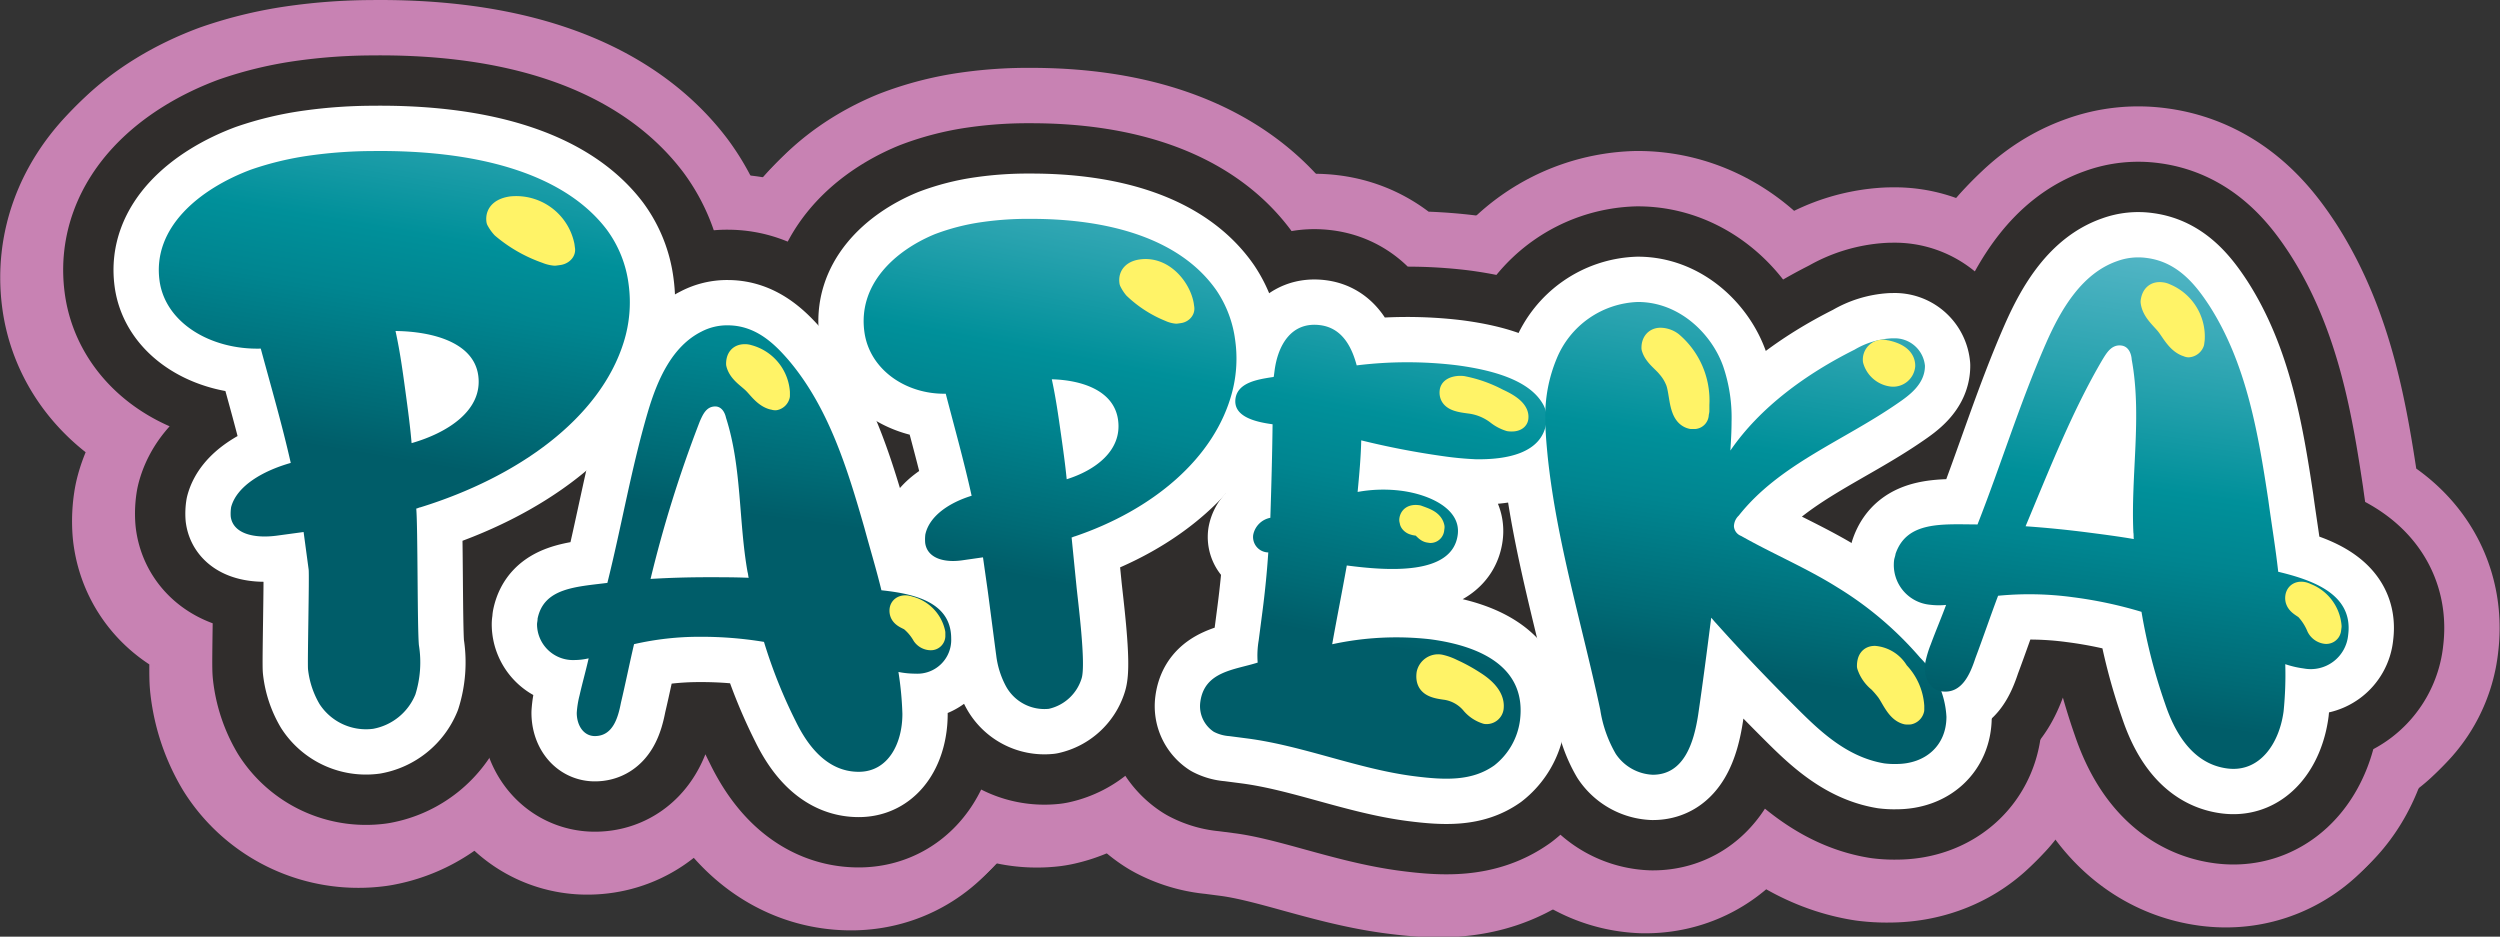<svg xmlns="http://www.w3.org/2000/svg" xmlns:xlink="http://www.w3.org/1999/xlink" width="248.356" height="93.054" viewBox="0 0 248.356 93.054"><rect x="0" y="0" width="248.356" height="93.054" fill="#333333" stroke="none"/><defs><style>.a{fill:url(#a);}.b{mix-blend-mode:multiply;isolation:isolate;}.c,.d,.e{fill:none;}.c{stroke:#c882b3;stroke-width:30px;}.c,.d,.e,.l{stroke-linecap:round;stroke-linejoin:round;}.d{stroke:#302d2c;stroke-width:19px;}.e{stroke:#fff;stroke-width:9px;}.f{fill:url(#g);}.g{fill:url(#h);}.h{fill:url(#i);}.i{fill:url(#j);}.j{fill:url(#k);}.k{fill:url(#l);}.l{fill:#fff367;stroke:#fff367;stroke-width:2px;}</style><linearGradient id="a" x1="0.5" y1="1" x2="0.5" gradientUnits="objectBoundingBox"><stop offset="0" stop-color="#00909a"/><stop offset="1" stop-color="#53bcda"/></linearGradient><linearGradient id="g" x1="0.975" y1="0.599" x2="1.126" y2="-0.489" gradientUnits="objectBoundingBox"><stop offset="0" stop-color="#005d69"/><stop offset="0.074" stop-color="#006a75"/><stop offset="0.252" stop-color="#008590"/><stop offset="0.356" stop-color="#00909a"/><stop offset="0.52" stop-color="#27a2ae"/><stop offset="0.737" stop-color="#56b7c7"/><stop offset="0.904" stop-color="#74c5d6"/><stop offset="0.999" stop-color="#7fcadc"/></linearGradient><linearGradient id="h" x1="0.196" y1="0.386" x2="0.367" y2="-1.024" xlink:href="#g"/><linearGradient id="i" x1="-0.658" y1="0.568" x2="-0.468" y2="-0.715" xlink:href="#g"/><linearGradient id="j" x1="-1.679" y1="0.381" x2="-1.474" y2="-1.006" xlink:href="#g"/><linearGradient id="k" x1="-2.311" y1="0.414" x2="-2.134" y2="-0.917" xlink:href="#g"/><linearGradient id="l" x1="-2.804" y1="0.47" x2="-2.648" y2="-0.761" xlink:href="#g"/></defs><g transform="translate(-199.624 -212.922)"><g transform="translate(214.647 227.923)"><g transform="translate(0.753)"><path class="a" d="M223.211,264.248a4.26,4.26,0,0,1,.04-.952c.561-2.1,3.15-3.6,5.922-4.386-.855-3.8-1.959-7.576-2.979-11.357-4.975.134-9.489-2.566-10.056-6.747-.72-5.31,4.009-9.129,9.083-11.034a31.017,31.017,0,0,1,5.986-1.42,45.984,45.984,0,0,1,6.121-.425c9.8-.113,18.8,1.978,23.233,7.8a11.571,11.571,0,0,1,2.178,5.45,13.231,13.231,0,0,1-.491,5.744c-2.361,7.553-10.457,13.383-20.2,16.4-.167.022-.241.1-.407.123.16,1.8.1,11.753.261,13.556a10.7,10.7,0,0,1-.348,4.915,5.636,5.636,0,0,1-4.193,3.408,5.5,5.5,0,0,1-5.327-2.455,8.678,8.678,0,0,1-1.142-3.428c-.072-.531.139-9.352.058-9.949l-.5-3.717-2.659.361C225.456,266.445,223.436,265.908,223.211,264.248Zm17.367-12.36c.225,1.66.459,3.385.6,5.056,3.585-1.027,7.09-3.26,6.622-6.712-.45-3.319-4.572-4.382-8.219-4.428C240.028,247.84,240.3,249.831,240.578,251.888Zm10.53-18.462c-.914.124-1.617.557-1.5,1.42a3.673,3.673,0,0,0,.523.74,13.815,13.815,0,0,0,4.4,2.512,2.927,2.927,0,0,0,.876.219l.415-.056c.333-.045.638-.289.6-.555l-.054-.4A4.9,4.9,0,0,0,251.107,233.426Z" transform="translate(-216.065 -227.923)"/><path class="a" d="M286.837,290.244c0-.169.056-.339.056-.564.62-3.044,3.776-3.156,6.932-3.551,1.409-5.636,2.367-11.328,4-16.908.958-3.269,2.423-6.594,5.354-8.059a5.483,5.483,0,0,1,2.593-.62c2.818,0,4.678,1.86,6.086,3.494,3.946,4.678,5.805,10.709,7.5,16.626.564,2.085,1.184,4.114,1.691,6.2,3.156.338,6.932,1.128,6.932,4.79a3.358,3.358,0,0,1-3.551,3.494,8.62,8.62,0,0,1-1.691-.169,32.651,32.651,0,0,1,.394,4.171c0,2.93-1.409,5.748-4.339,5.748-3.269,0-5.185-2.818-6.256-5.016a50.171,50.171,0,0,1-3.156-7.89,37.985,37.985,0,0,0-6.256-.507,29,29,0,0,0-6.65.732c-.451,1.917-.845,3.889-1.3,5.806-.282,1.465-.789,3.325-2.593,3.325-1.127,0-1.8-1.07-1.8-2.311a9.4,9.4,0,0,1,.282-1.747c.282-1.241.62-2.424.9-3.664a6.405,6.405,0,0,1-1.409.169A3.573,3.573,0,0,1,286.837,290.244Zm17.7-21.643c-.9,0-1.24.846-1.522,1.466a123.687,123.687,0,0,0-4.9,15.668c1.859-.113,3.776-.169,5.692-.169,1.353,0,2.706,0,4.058.056-.056-.169-.056-.4-.113-.564-.9-5.072-.564-10.427-2.142-15.33C305.492,269.165,305.154,268.6,304.533,268.6Zm6.425-1.07v-.338a4.161,4.161,0,0,0-3.1-3.72,1.1,1.1,0,0,0-.394-.056c-.563,0-.845.338-.845.958.226.9,1.127,1.409,1.69,1.972.508.508,1.071,1.353,1.917,1.578.113,0,.169.056.282.056A.612.612,0,0,0,310.958,267.531Zm15.443,23.9v-.338a3.462,3.462,0,0,0-2.593-2.649c-.451-.169-.958-.056-.958.451,0,.62.62.789,1.015,1.014a5.2,5.2,0,0,1,1.24,1.466,1.056,1.056,0,0,0,.845.45A.436.436,0,0,0,326.4,291.427Z" transform="translate(-249.263 -243.224)"/><path class="a" d="M354.062,272.827a4.285,4.285,0,0,1,.013-.847c.4-1.868,2.42-3.18,4.6-3.85-.749-3.395-1.693-6.761-2.572-10.137-3.929.074-7.546-2.37-8.075-6.1-.671-4.733,2.993-8.089,6.965-9.739a21.684,21.684,0,0,1,4.7-1.21,32.076,32.076,0,0,1,4.828-.322c7.743-.012,14.9,1.931,18.507,7.153a11.416,11.416,0,0,1,1.825,4.871,13.121,13.121,0,0,1-.277,5.109c-1.72,6.7-8.006,11.818-15.65,14.41-.131.019-.188.087-.319.106.161,1.607.314,3.154.475,4.761.135,1.429.982,7.87.512,9.264a4.424,4.424,0,0,1-3.248,3,4.35,4.35,0,0,1-4.256-2.234A8.65,8.65,0,0,1,361.12,284c-.067-.474-.771-5.908-.846-6.44l-.47-3.313-2.094.3C355.877,274.8,354.271,274.306,354.062,272.827Zm13.485-10.844c.209,1.48.427,3.018.572,4.506,2.813-.881,5.54-2.837,5.1-5.914-.419-2.958-3.7-3.942-6.579-4.016C367.034,258.374,367.286,260.149,367.546,261.982Zm7.965-16.338c-.719.1-1.267.481-1.158,1.25a3.465,3.465,0,0,0,.428.664,11.156,11.156,0,0,0,3.527,2.276,2.145,2.145,0,0,0,.7.2l.327-.046c.262-.037.5-.252.466-.488l-.05-.355C379.438,247.441,377.737,245.329,375.511,245.645Z" transform="translate(-277.927 -233.881)"/><path class="a" d="M414.419,267.791c.211-1.62,2.228-1.926,3.614-2.144.061.008.13-.04.19-.032l.08-.615c.335-2.571,1.688-4.895,4.542-4.523,2.247.293,3.161,2.287,3.618,3.995a40.9,40.9,0,0,1,9.885-.02c3.7.483,7.155,1.5,8.532,3.726a2.8,2.8,0,0,1,.427,1.931c-.407,3.129-4.007,3.74-7.027,3.688a32.5,32.5,0,0,1-3.294-.315,80.185,80.185,0,0,1-8.073-1.562c-.036,1.7-.2,3.44-.359,5.125a14.164,14.164,0,0,1,4.339-.117c2.794.364,5.943,1.8,5.607,4.368-.531,4.08-7.013,3.577-11.021,3.054-.464,2.611-.988,5.214-1.451,7.825a30.029,30.029,0,0,1,9.7-.5c5.344.7,9.62,2.958,8.951,8.1a6.8,6.8,0,0,1-2.555,4.442c-2.177,1.535-4.763,1.483-8.043,1.055-5.527-.719-10.971-3.02-16.5-3.74l-1.761-.229a3.914,3.914,0,0,1-1.55-.429,3.052,3.052,0,0,1-1.344-2.96c.4-3.073,3.442-3.189,5.7-3.918a8.923,8.923,0,0,1,.1-2.2l.385-2.961c.247-1.9.442-3.865.568-5.781a1.536,1.536,0,0,1-1.5-1.73,2.14,2.14,0,0,1,1.705-1.711c.1-3.113.186-6.171.222-9.292C416.283,270.08,414.193,269.524,414.419,267.791Zm17.272,12.025c-.007.056.046.119.039.176-.015.111.207.311.389.334.175.08.425.055.6.135.3.1.542.582.907.63l.182.024a.377.377,0,0,0,.347-.3l.036-.279c-.156-.7-.931-.917-1.637-1.18C432.128,279.305,431.75,279.369,431.691,279.816Zm4.01-12.777c-.124.95.969,1.092,2,1.226l.061.008a5.515,5.515,0,0,1,2.578,1.075,3.87,3.87,0,0,0,1.27.676c.364.048.865,0,.908-.336.116-.894-1.276-1.587-1.975-1.905A12.818,12.818,0,0,0,437,266.527C436.518,266.463,435.76,266.592,435.7,267.039Zm4.361,31.486c.16-1.23-1.074-2.186-1.874-2.688a16.313,16.313,0,0,0-2.191-1.2,5.3,5.3,0,0,0-1.239-.445,1.177,1.177,0,0,0-1.353.9c-.16,1.23.676,1.452,1.951,1.618a4.128,4.128,0,0,1,2.527,1.466,3.159,3.159,0,0,0,1.424.924A.705.705,0,0,0,440.063,298.526Z" transform="translate(-307.461 -243.175)"/><path class="a" d="M510.365,302.071a8,8,0,0,1-1.186-.059c-3.914-.652-6.7-3.5-9.073-5.871-2.609-2.609-5.159-5.277-7.65-8.064-.178-.178-.3-.356-.475-.534-.415,3.261-.83,6.464-1.3,9.666-.416,2.668-1.364,5.93-4.507,5.93a4.658,4.658,0,0,1-3.676-2.075,12.486,12.486,0,0,1-1.542-4.389c-1.78-8.361-4.33-16.663-5.219-25.143-.119-1.245-.237-2.49-.237-3.736a14.751,14.751,0,0,1,1.127-5.989,9.066,9.066,0,0,1,8.065-5.634c4.151,0,7.353,3.2,8.48,6.4a15.766,15.766,0,0,1,.83,5.515c0,.949-.059,1.9-.118,2.846,2.965-4.329,7.59-7.65,12.334-10.021a8.078,8.078,0,0,1,3.677-1.127h.178a3.011,3.011,0,0,1,3.142,2.728c0,1.839-1.6,2.965-2.727,3.736-5.4,3.736-11.742,6.049-15.774,11.149a1.5,1.5,0,0,0-.475,1.067,1.1,1.1,0,0,0,.712.949c3.142,1.779,6.523,3.2,9.547,5.1a34.637,34.637,0,0,1,8.242,7,9,9,0,0,1,2.609,5.871C515.346,300.233,513.271,302.071,510.365,302.071Zm-19.628-34.75c0-.119.059-.237.059-.356v-.593a7.6,7.6,0,0,0-2.668-6.226,2.049,2.049,0,0,0-1.186-.415c-.475,0-.89.3-.89,1.008.237.83,1.068,1.363,1.542,1.956a4.7,4.7,0,0,1,.89,1.483c.415,1.245.237,3.321,1.542,3.617h.3A.458.458,0,0,0,490.736,267.322Zm21.407,29.353v-.356a5.463,5.463,0,0,0-1.542-3.439,3.071,3.071,0,0,0-2.372-1.542c-.534,0-.771.356-.771,1.008a3.441,3.441,0,0,0,1.127,1.6,10.2,10.2,0,0,1,.771.89c.534.711,1.008,2.075,2.016,2.312h.3A.643.643,0,0,0,512.144,296.675Zm-.889-34.157c0-.949-1.008-1.363-1.839-1.542-.118,0-.237-.059-.356-.059a.982.982,0,0,0-1.008,1.067,2.237,2.237,0,0,0,1.9,1.6A1.2,1.2,0,0,0,511.255,262.518Z" transform="translate(-337.761 -241.175)"/><path class="a" d="M540.738,277.893c.024-.186.11-.365.143-.613,1.118-3.264,4.61-2.936,8.143-2.919,2.357-6.006,4.227-12.138,6.824-18.049,1.523-3.463,3.612-6.916,7.049-8.111a6.088,6.088,0,0,1,2.944-.312c3.1.4,4.885,2.718,6.2,4.719,3.677,5.716,4.862,12.624,5.878,19.383.322,2.377.715,4.7.976,7.07,3.428.823,7.474,2.232,6.95,6.267a3.73,3.73,0,0,1-4.411,3.341,9.591,9.591,0,0,1-1.838-.428,36.247,36.247,0,0,1-.162,4.65c-.419,3.227-2.373,6.13-5.6,5.711-3.6-.467-5.308-3.845-6.173-6.418a55.636,55.636,0,0,1-2.348-9.142,42.219,42.219,0,0,0-6.817-1.453,32.206,32.206,0,0,0-7.429-.144c-.771,2.046-1.488,4.162-2.258,6.208-.519,1.574-1.344,3.549-3.33,3.292-1.241-.161-1.833-1.437-1.655-2.8a10.431,10.431,0,0,1,.56-1.884c.488-1.326,1.029-2.581,1.517-3.906a7.121,7.121,0,0,1-1.576-.015A3.969,3.969,0,0,1,540.738,277.893Zm22.585-21.306c-.993-.129-1.486.754-1.885,1.4-3,5.1-5.261,10.868-7.64,16.555,2.064.142,4.182.354,6.293.628,1.49.193,2.979.387,4.461.642-.038-.194-.006-.442-.044-.637-.268-5.716.87-11.564-.167-17.19C564.3,257.345,564.006,256.677,563.323,256.588Zm7.229-.26.048-.373a4.62,4.62,0,0,0-2.882-4.54,1.214,1.214,0,0,0-.426-.118c-.621-.081-.98.251-1.068.934.12,1.026,1.04,1.713,1.58,2.415.486.631.986,1.643,1.885,2.012.124.016.178.087.3.1A.681.681,0,0,0,570.552,256.328Zm13.591,28.526.049-.372a3.845,3.845,0,0,0-2.477-3.288c-.473-.251-1.047-.2-1.12.36-.089.682.57.957.972,1.261a5.8,5.8,0,0,1,1.156,1.792,1.17,1.17,0,0,0,.866.617A.483.483,0,0,0,584.143,284.854Z" transform="translate(-368.348 -237.262)"/></g><g class="b" transform="translate(0 0.752)"><path class="c" d="M221.793,265.666a4.226,4.226,0,0,1,.04-.952c.561-2.1,3.15-3.6,5.922-4.386-.855-3.8-1.959-7.575-2.979-11.357-4.976.134-9.489-2.565-10.057-6.747-.72-5.31,4.009-9.129,9.083-11.033a30.978,30.978,0,0,1,5.986-1.421,46.073,46.073,0,0,1,6.121-.425c9.8-.113,18.8,1.978,23.233,7.8a11.573,11.573,0,0,1,2.178,5.45,13.241,13.241,0,0,1-.491,5.745c-2.361,7.553-10.457,13.383-20.2,16.4-.166.022-.24.1-.406.123.16,1.8.1,11.753.261,13.556a10.692,10.692,0,0,1-.349,4.914,5.634,5.634,0,0,1-4.193,3.408,5.5,5.5,0,0,1-5.327-2.454,8.679,8.679,0,0,1-1.142-3.428c-.072-.531.139-9.353.058-9.95l-.5-3.717-2.659.361C224.038,267.862,222.019,267.325,221.793,265.666Zm17.366-12.361c.226,1.66.459,3.385.6,5.056,3.585-1.027,7.09-3.26,6.622-6.712-.45-3.318-4.572-4.382-8.218-4.428C238.611,249.257,238.881,251.248,239.16,253.305Zm10.53-18.462c-.914.124-1.617.557-1.5,1.42a3.7,3.7,0,0,0,.524.74,13.807,13.807,0,0,0,4.4,2.512,2.936,2.936,0,0,0,.876.219l.416-.056c.332-.045.638-.289.6-.555l-.054-.4A4.9,4.9,0,0,0,249.69,234.843Z" transform="translate(-214.647 -229.34)"/><path class="c" d="M285.419,291.661c0-.169.056-.339.056-.564.62-3.043,3.776-3.156,6.932-3.551,1.409-5.636,2.367-11.328,4-16.907.958-3.269,2.424-6.594,5.354-8.059a5.476,5.476,0,0,1,2.592-.62c2.818,0,4.678,1.86,6.087,3.494,3.945,4.678,5.8,10.708,7.5,16.626.563,2.085,1.183,4.115,1.69,6.2,3.156.338,6.933,1.128,6.933,4.79a3.358,3.358,0,0,1-3.551,3.494,8.616,8.616,0,0,1-1.691-.169,32.66,32.66,0,0,1,.394,4.171c0,2.93-1.409,5.748-4.34,5.748-3.269,0-5.185-2.818-6.256-5.016a50.18,50.18,0,0,1-3.156-7.891,37.986,37.986,0,0,0-6.256-.507,29,29,0,0,0-6.65.733c-.451,1.916-.846,3.889-1.3,5.806-.281,1.465-.789,3.325-2.592,3.325-1.127,0-1.8-1.071-1.8-2.311a9.366,9.366,0,0,1,.282-1.747c.282-1.24.62-2.424.9-3.664a6.4,6.4,0,0,1-1.409.169A3.574,3.574,0,0,1,285.419,291.661Zm17.7-21.642c-.9,0-1.24.845-1.522,1.465a123.772,123.772,0,0,0-4.9,15.668c1.86-.113,3.776-.169,5.692-.169,1.353,0,2.705,0,4.058.056-.056-.169-.056-.394-.113-.564-.9-5.072-.564-10.426-2.142-15.33C304.074,270.583,303.736,270.019,303.116,270.019Zm6.425-1.071v-.338a4.161,4.161,0,0,0-3.1-3.72,1.1,1.1,0,0,0-.394-.056c-.564,0-.845.338-.845.958.225.9,1.127,1.409,1.69,1.973.508.507,1.071,1.353,1.917,1.578.113,0,.169.056.281.056A.611.611,0,0,0,309.541,268.948Zm15.442,23.9v-.338a3.462,3.462,0,0,0-2.592-2.649c-.451-.169-.958-.056-.958.451,0,.62.62.789,1.015,1.014a5.193,5.193,0,0,1,1.24,1.466,1.054,1.054,0,0,0,.845.451A.436.436,0,0,0,324.983,292.844Z" transform="translate(-247.845 -244.642)"/><path class="c" d="M352.645,274.244a4.205,4.205,0,0,1,.013-.847c.4-1.868,2.42-3.18,4.6-3.85-.749-3.394-1.693-6.761-2.572-10.137-3.929.074-7.547-2.37-8.075-6.1-.671-4.733,2.992-8.089,6.965-9.739a21.675,21.675,0,0,1,4.7-1.21,32.14,32.14,0,0,1,4.828-.322c7.743-.012,14.9,1.931,18.507,7.154a11.41,11.41,0,0,1,1.826,4.871,13.119,13.119,0,0,1-.277,5.108c-1.721,6.7-8.006,11.818-15.65,14.41-.131.019-.188.087-.319.106.161,1.607.314,3.154.475,4.761.136,1.429.982,7.87.512,9.264a4.421,4.421,0,0,1-3.248,2.995,4.349,4.349,0,0,1-4.256-2.233,8.642,8.642,0,0,1-.968-3.061c-.067-.474-.771-5.909-.846-6.441l-.47-3.313-2.094.3C354.46,276.219,352.854,275.723,352.645,274.244ZM366.129,263.4c.21,1.479.428,3.017.572,4.505,2.813-.881,5.54-2.837,5.1-5.914-.419-2.958-3.7-3.942-6.579-4.016C365.617,259.791,365.868,261.566,366.129,263.4Zm7.965-16.338c-.719.1-1.267.482-1.158,1.25a3.454,3.454,0,0,0,.428.664,11.159,11.159,0,0,0,3.528,2.276,2.155,2.155,0,0,0,.7.2l.327-.047c.262-.037.5-.252.465-.488l-.05-.355C378.021,248.859,376.319,246.746,374.094,247.062Z" transform="translate(-276.509 -235.298)"/><path class="c" d="M413,269.209c.211-1.621,2.228-1.927,3.614-2.144.061.008.129-.04.19-.032l.08-.615c.334-2.571,1.687-4.9,4.542-4.523,2.247.293,3.161,2.287,3.618,4a40.849,40.849,0,0,1,9.885-.02c3.7.482,7.154,1.5,8.532,3.725a2.806,2.806,0,0,1,.427,1.931c-.408,3.129-4.008,3.741-7.027,3.689a32.651,32.651,0,0,1-3.294-.316,80.025,80.025,0,0,1-8.073-1.562c-.037,1.7-.2,3.44-.359,5.125a14.179,14.179,0,0,1,4.338-.117c2.794.364,5.943,1.8,5.608,4.368-.531,4.08-7.013,3.577-11.021,3.055-.464,2.611-.988,5.214-1.451,7.825a30.041,30.041,0,0,1,9.7-.5c5.345.7,9.621,2.958,8.951,8.1a6.808,6.808,0,0,1-2.555,4.442c-2.177,1.535-4.763,1.482-8.043,1.055-5.527-.72-10.972-3.02-16.5-3.74l-1.761-.229a3.9,3.9,0,0,1-1.55-.429,3.053,3.053,0,0,1-1.344-2.96c.4-3.073,3.442-3.189,5.7-3.918a8.869,8.869,0,0,1,.1-2.2l.385-2.962c.247-1.9.441-3.864.568-5.78a1.536,1.536,0,0,1-1.5-1.731,2.14,2.14,0,0,1,1.7-1.71c.1-3.113.186-6.171.222-9.293C414.865,271.5,412.776,270.941,413,269.209Zm17.272,12.025c-.007.056.046.119.038.176-.014.112.207.311.389.335.175.079.425.055.6.135.3.1.542.582.906.63l.183.023a.376.376,0,0,0,.347-.3l.037-.279c-.156-.7-.931-.917-1.637-1.18C430.711,280.722,430.332,280.786,430.274,281.233Zm4.011-12.777c-.124.95.969,1.092,2,1.227l.061.008a5.514,5.514,0,0,1,2.578,1.075,3.882,3.882,0,0,0,1.27.677c.364.047.865,0,.908-.337.116-.894-1.276-1.587-1.975-1.905a12.84,12.84,0,0,0-3.543-1.257C435.1,267.881,434.343,268.009,434.284,268.456Zm4.361,31.486c.16-1.23-1.075-2.186-1.874-2.688a16.273,16.273,0,0,0-2.191-1.2,5.292,5.292,0,0,0-1.239-.445,1.177,1.177,0,0,0-1.353.9c-.16,1.23.676,1.452,1.951,1.618a4.132,4.132,0,0,1,2.527,1.466,3.155,3.155,0,0,0,1.424.924A.705.705,0,0,0,438.646,299.943Z" transform="translate(-306.043 -244.592)"/><path class="c" d="M508.947,303.488a7.994,7.994,0,0,1-1.186-.059c-3.914-.652-6.7-3.5-9.073-5.871-2.609-2.609-5.159-5.278-7.65-8.065-.178-.178-.3-.356-.475-.534-.415,3.261-.83,6.464-1.3,9.666-.415,2.668-1.364,5.93-4.507,5.93a4.66,4.66,0,0,1-3.677-2.075,12.491,12.491,0,0,1-1.542-4.389c-1.779-8.361-4.329-16.663-5.218-25.143-.119-1.246-.237-2.491-.237-3.736a14.745,14.745,0,0,1,1.127-5.99,9.066,9.066,0,0,1,8.065-5.634c4.151,0,7.353,3.2,8.48,6.4a15.767,15.767,0,0,1,.83,5.515c0,.949-.059,1.9-.118,2.847,2.965-4.329,7.59-7.65,12.334-10.022a8.077,8.077,0,0,1,3.677-1.127h.178a3.011,3.011,0,0,1,3.142,2.728c0,1.838-1.6,2.965-2.728,3.736-5.4,3.735-11.742,6.048-15.773,11.148a1.5,1.5,0,0,0-.475,1.068,1.1,1.1,0,0,0,.712.949c3.142,1.779,6.523,3.2,9.547,5.1a34.639,34.639,0,0,1,8.242,7,9,9,0,0,1,2.609,5.871C513.929,301.651,511.853,303.488,508.947,303.488Zm-19.628-34.75c0-.118.059-.237.059-.356v-.593a7.606,7.606,0,0,0-2.668-6.227,2.047,2.047,0,0,0-1.185-.415c-.475,0-.89.3-.89,1.008.237.83,1.068,1.364,1.542,1.957a4.7,4.7,0,0,1,.889,1.482c.415,1.246.237,3.321,1.542,3.618h.3A.459.459,0,0,0,489.319,268.739Zm21.407,29.354v-.356a5.463,5.463,0,0,0-1.542-3.44,3.069,3.069,0,0,0-2.372-1.542c-.534,0-.771.356-.771,1.008a3.441,3.441,0,0,0,1.127,1.6,10.19,10.19,0,0,1,.771.89c.534.711,1.008,2.075,2.016,2.313h.3A.643.643,0,0,0,510.726,298.092Zm-.889-34.157c0-.949-1.008-1.364-1.838-1.542-.118,0-.237-.059-.356-.059a.982.982,0,0,0-1.008,1.067,2.236,2.236,0,0,0,1.9,1.6A1.2,1.2,0,0,0,509.837,263.935Z" transform="translate(-336.343 -242.592)"/><path class="c" d="M539.32,279.311c.024-.186.111-.365.143-.613,1.118-3.263,4.61-2.936,8.143-2.919,2.357-6.006,4.227-12.138,6.824-18.049,1.523-3.464,3.612-6.916,7.049-8.111a6.083,6.083,0,0,1,2.944-.312c3.1.4,4.886,2.717,6.2,4.719,3.676,5.716,4.862,12.624,5.878,19.383.322,2.377.715,4.7.975,7.07,3.428.823,7.474,2.233,6.95,6.267a3.729,3.729,0,0,1-4.41,3.34,9.508,9.508,0,0,1-1.838-.428,36.355,36.355,0,0,1-.162,4.65c-.419,3.227-2.373,6.129-5.6,5.711-3.6-.468-5.308-3.845-6.173-6.419a55.638,55.638,0,0,1-2.348-9.142,42.236,42.236,0,0,0-6.817-1.453,32.178,32.178,0,0,0-7.429-.144c-.771,2.046-1.488,4.162-2.258,6.209-.52,1.573-1.344,3.549-3.33,3.291-1.241-.161-1.833-1.437-1.656-2.8a10.473,10.473,0,0,1,.56-1.883c.488-1.326,1.029-2.581,1.517-3.906a7.088,7.088,0,0,1-1.576-.015A3.969,3.969,0,0,1,539.32,279.311Zm22.586-21.3c-.993-.129-1.486.753-1.885,1.4-3,5.1-5.261,10.867-7.641,16.555,2.065.142,4.183.354,6.293.628,1.49.193,2.979.387,4.462.642-.038-.194-.006-.443-.044-.637-.268-5.715.87-11.564-.167-17.19C562.88,258.763,562.588,258.094,561.905,258.006Zm7.229-.261.048-.373a4.621,4.621,0,0,0-2.882-4.54,1.228,1.228,0,0,0-.427-.118c-.621-.081-.98.251-1.068.934.119,1.025,1.04,1.713,1.58,2.414.487.631.986,1.643,1.885,2.012.124.016.178.086.3.1A.68.68,0,0,0,569.135,257.745Zm13.591,28.526.048-.373a3.845,3.845,0,0,0-2.476-3.288c-.472-.251-1.047-.2-1.12.36-.089.682.569.958.972,1.262a5.77,5.77,0,0,1,1.156,1.791,1.173,1.173,0,0,0,.866.617A.485.485,0,0,0,582.726,286.271Z" transform="translate(-366.93 -238.679)"/></g><g transform="translate(0.753)"><path class="c" d="M223.211,264.248a4.26,4.26,0,0,1,.04-.952c.561-2.1,3.15-3.6,5.922-4.386-.855-3.8-1.959-7.576-2.979-11.357-4.975.134-9.489-2.566-10.056-6.747-.72-5.31,4.009-9.129,9.083-11.034a31.017,31.017,0,0,1,5.986-1.42,45.984,45.984,0,0,1,6.121-.425c9.8-.113,18.8,1.978,23.233,7.8a11.571,11.571,0,0,1,2.178,5.45,13.231,13.231,0,0,1-.491,5.744c-2.361,7.553-10.457,13.383-20.2,16.4-.167.022-.241.1-.407.123.16,1.8.1,11.753.261,13.556a10.7,10.7,0,0,1-.348,4.915,5.636,5.636,0,0,1-4.193,3.408,5.5,5.5,0,0,1-5.327-2.455,8.678,8.678,0,0,1-1.142-3.428c-.072-.531.139-9.352.058-9.949l-.5-3.717-2.659.361C225.456,266.445,223.436,265.908,223.211,264.248Zm17.367-12.36c.225,1.66.459,3.385.6,5.056,3.585-1.027,7.09-3.26,6.622-6.712-.45-3.319-4.572-4.382-8.219-4.428C240.028,247.84,240.3,249.831,240.578,251.888Zm10.53-18.462c-.914.124-1.617.557-1.5,1.42a3.673,3.673,0,0,0,.523.74,13.815,13.815,0,0,0,4.4,2.512,2.927,2.927,0,0,0,.876.219l.415-.056c.333-.045.638-.289.6-.555l-.054-.4A4.9,4.9,0,0,0,251.107,233.426Z" transform="translate(-216.065 -227.923)"/><path class="c" d="M286.837,290.244c0-.169.056-.339.056-.564.62-3.044,3.776-3.156,6.932-3.551,1.409-5.636,2.367-11.328,4-16.908.958-3.269,2.423-6.594,5.354-8.059a5.483,5.483,0,0,1,2.593-.62c2.818,0,4.678,1.86,6.086,3.494,3.946,4.678,5.805,10.709,7.5,16.626.564,2.085,1.184,4.114,1.691,6.2,3.156.338,6.932,1.128,6.932,4.79a3.358,3.358,0,0,1-3.551,3.494,8.62,8.62,0,0,1-1.691-.169,32.651,32.651,0,0,1,.394,4.171c0,2.93-1.409,5.748-4.339,5.748-3.269,0-5.185-2.818-6.256-5.016a50.171,50.171,0,0,1-3.156-7.89,37.985,37.985,0,0,0-6.256-.507,29,29,0,0,0-6.65.732c-.451,1.917-.845,3.889-1.3,5.806-.282,1.465-.789,3.325-2.593,3.325-1.127,0-1.8-1.07-1.8-2.311a9.4,9.4,0,0,1,.282-1.747c.282-1.241.62-2.424.9-3.664a6.405,6.405,0,0,1-1.409.169A3.573,3.573,0,0,1,286.837,290.244Zm17.7-21.643c-.9,0-1.24.846-1.522,1.466a123.687,123.687,0,0,0-4.9,15.668c1.859-.113,3.776-.169,5.692-.169,1.353,0,2.706,0,4.058.056-.056-.169-.056-.4-.113-.564-.9-5.072-.564-10.427-2.142-15.33C305.492,269.165,305.154,268.6,304.533,268.6Zm6.425-1.07v-.338a4.161,4.161,0,0,0-3.1-3.72,1.1,1.1,0,0,0-.394-.056c-.563,0-.845.338-.845.958.226.9,1.127,1.409,1.69,1.972.508.508,1.071,1.353,1.917,1.578.113,0,.169.056.282.056A.612.612,0,0,0,310.958,267.531Zm15.443,23.9v-.338a3.462,3.462,0,0,0-2.593-2.649c-.451-.169-.958-.056-.958.451,0,.62.62.789,1.015,1.014a5.2,5.2,0,0,1,1.24,1.466,1.056,1.056,0,0,0,.845.45A.436.436,0,0,0,326.4,291.427Z" transform="translate(-249.263 -243.224)"/><path class="c" d="M354.062,272.827a4.285,4.285,0,0,1,.013-.847c.4-1.868,2.42-3.18,4.6-3.85-.749-3.395-1.693-6.761-2.572-10.137-3.929.074-7.546-2.37-8.075-6.1-.671-4.733,2.993-8.089,6.965-9.739a21.684,21.684,0,0,1,4.7-1.21,32.076,32.076,0,0,1,4.828-.322c7.743-.012,14.9,1.931,18.507,7.153a11.416,11.416,0,0,1,1.825,4.871,13.121,13.121,0,0,1-.277,5.109c-1.72,6.7-8.006,11.818-15.65,14.41-.131.019-.188.087-.319.106.161,1.607.314,3.154.475,4.761.135,1.429.982,7.87.512,9.264a4.424,4.424,0,0,1-3.248,3,4.35,4.35,0,0,1-4.256-2.234A8.65,8.65,0,0,1,361.12,284c-.067-.474-.771-5.908-.846-6.44l-.47-3.313-2.094.3C355.877,274.8,354.271,274.306,354.062,272.827Zm13.485-10.844c.209,1.48.427,3.018.572,4.506,2.813-.881,5.54-2.837,5.1-5.914-.419-2.958-3.7-3.942-6.579-4.016C367.034,258.374,367.286,260.149,367.546,261.982Zm7.965-16.338c-.719.1-1.267.481-1.158,1.25a3.465,3.465,0,0,0,.428.664,11.156,11.156,0,0,0,3.527,2.276,2.145,2.145,0,0,0,.7.2l.327-.046c.262-.037.5-.252.466-.488l-.05-.355C379.438,247.441,377.737,245.329,375.511,245.645Z" transform="translate(-277.927 -233.881)"/><path class="c" d="M414.419,267.791c.211-1.62,2.228-1.926,3.614-2.144.061.008.13-.04.19-.032l.08-.615c.335-2.571,1.688-4.895,4.542-4.523,2.247.293,3.161,2.287,3.618,3.995a40.9,40.9,0,0,1,9.885-.02c3.7.483,7.155,1.5,8.532,3.726a2.8,2.8,0,0,1,.427,1.931c-.407,3.129-4.007,3.74-7.027,3.688a32.5,32.5,0,0,1-3.294-.315,80.185,80.185,0,0,1-8.073-1.562c-.036,1.7-.2,3.44-.359,5.125a14.164,14.164,0,0,1,4.339-.117c2.794.364,5.943,1.8,5.607,4.368-.531,4.08-7.013,3.577-11.021,3.054-.464,2.611-.988,5.214-1.451,7.825a30.029,30.029,0,0,1,9.7-.5c5.344.7,9.62,2.958,8.951,8.1a6.8,6.8,0,0,1-2.555,4.442c-2.177,1.535-4.763,1.483-8.043,1.055-5.527-.719-10.971-3.02-16.5-3.74l-1.761-.229a3.914,3.914,0,0,1-1.55-.429,3.052,3.052,0,0,1-1.344-2.96c.4-3.073,3.442-3.189,5.7-3.918a8.923,8.923,0,0,1,.1-2.2l.385-2.961c.247-1.9.442-3.865.568-5.781a1.536,1.536,0,0,1-1.5-1.73,2.14,2.14,0,0,1,1.705-1.711c.1-3.113.186-6.171.222-9.292C416.283,270.08,414.193,269.524,414.419,267.791Zm17.272,12.025c-.007.056.046.119.039.176-.015.111.207.311.389.334.175.08.425.055.6.135.3.1.542.582.907.63l.182.024a.377.377,0,0,0,.347-.3l.036-.279c-.156-.7-.931-.917-1.637-1.18C432.128,279.305,431.75,279.369,431.691,279.816Zm4.01-12.777c-.124.95.969,1.092,2,1.226l.061.008a5.515,5.515,0,0,1,2.578,1.075,3.87,3.87,0,0,0,1.27.676c.364.048.865,0,.908-.336.116-.894-1.276-1.587-1.975-1.905A12.818,12.818,0,0,0,437,266.527C436.518,266.463,435.76,266.592,435.7,267.039Zm4.361,31.486c.16-1.23-1.074-2.186-1.874-2.688a16.313,16.313,0,0,0-2.191-1.2,5.3,5.3,0,0,0-1.239-.445,1.177,1.177,0,0,0-1.353.9c-.16,1.23.676,1.452,1.951,1.618a4.128,4.128,0,0,1,2.527,1.466,3.159,3.159,0,0,0,1.424.924A.705.705,0,0,0,440.063,298.526Z" transform="translate(-307.461 -243.175)"/><path class="c" d="M510.365,302.071a8,8,0,0,1-1.186-.059c-3.914-.652-6.7-3.5-9.073-5.871-2.609-2.609-5.159-5.277-7.65-8.064-.178-.178-.3-.356-.475-.534-.415,3.261-.83,6.464-1.3,9.666-.416,2.668-1.364,5.93-4.507,5.93a4.658,4.658,0,0,1-3.676-2.075,12.486,12.486,0,0,1-1.542-4.389c-1.78-8.361-4.33-16.663-5.219-25.143-.119-1.245-.237-2.49-.237-3.736a14.751,14.751,0,0,1,1.127-5.989,9.066,9.066,0,0,1,8.065-5.634c4.151,0,7.353,3.2,8.48,6.4a15.766,15.766,0,0,1,.83,5.515c0,.949-.059,1.9-.118,2.846,2.965-4.329,7.59-7.65,12.334-10.021a8.078,8.078,0,0,1,3.677-1.127h.178a3.011,3.011,0,0,1,3.142,2.728c0,1.839-1.6,2.965-2.727,3.736-5.4,3.736-11.742,6.049-15.774,11.149a1.5,1.5,0,0,0-.475,1.067,1.1,1.1,0,0,0,.712.949c3.142,1.779,6.523,3.2,9.547,5.1a34.637,34.637,0,0,1,8.242,7,9,9,0,0,1,2.609,5.871C515.346,300.233,513.271,302.071,510.365,302.071Zm-19.628-34.75c0-.119.059-.237.059-.356v-.593a7.6,7.6,0,0,0-2.668-6.226,2.049,2.049,0,0,0-1.186-.415c-.475,0-.89.3-.89,1.008.237.83,1.068,1.363,1.542,1.956a4.7,4.7,0,0,1,.89,1.483c.415,1.245.237,3.321,1.542,3.617h.3A.458.458,0,0,0,490.736,267.322Zm21.407,29.353v-.356a5.463,5.463,0,0,0-1.542-3.439,3.071,3.071,0,0,0-2.372-1.542c-.534,0-.771.356-.771,1.008a3.441,3.441,0,0,0,1.127,1.6,10.2,10.2,0,0,1,.771.89c.534.711,1.008,2.075,2.016,2.312h.3A.643.643,0,0,0,512.144,296.675Zm-.889-34.157c0-.949-1.008-1.363-1.839-1.542-.118,0-.237-.059-.356-.059a.982.982,0,0,0-1.008,1.067,2.237,2.237,0,0,0,1.9,1.6A1.2,1.2,0,0,0,511.255,262.518Z" transform="translate(-337.761 -241.175)"/><path class="c" d="M540.738,277.893c.024-.186.11-.365.143-.613,1.118-3.264,4.61-2.936,8.143-2.919,2.357-6.006,4.227-12.138,6.824-18.049,1.523-3.463,3.612-6.916,7.049-8.111a6.088,6.088,0,0,1,2.944-.312c3.1.4,4.885,2.718,6.2,4.719,3.677,5.716,4.862,12.624,5.878,19.383.322,2.377.715,4.7.976,7.07,3.428.823,7.474,2.232,6.95,6.267a3.73,3.73,0,0,1-4.411,3.341,9.591,9.591,0,0,1-1.838-.428,36.247,36.247,0,0,1-.162,4.65c-.419,3.227-2.373,6.13-5.6,5.711-3.6-.467-5.308-3.845-6.173-6.418a55.636,55.636,0,0,1-2.348-9.142,42.219,42.219,0,0,0-6.817-1.453,32.206,32.206,0,0,0-7.429-.144c-.771,2.046-1.488,4.162-2.258,6.208-.519,1.574-1.344,3.549-3.33,3.292-1.241-.161-1.833-1.437-1.655-2.8a10.431,10.431,0,0,1,.56-1.884c.488-1.326,1.029-2.581,1.517-3.906a7.121,7.121,0,0,1-1.576-.015A3.969,3.969,0,0,1,540.738,277.893Zm22.585-21.306c-.993-.129-1.486.754-1.885,1.4-3,5.1-5.261,10.868-7.64,16.555,2.064.142,4.182.354,6.293.628,1.49.193,2.979.387,4.461.642-.038-.194-.006-.442-.044-.637-.268-5.716.87-11.564-.167-17.19C564.3,257.345,564.006,256.677,563.323,256.588Zm7.229-.26.048-.373a4.62,4.62,0,0,0-2.882-4.54,1.214,1.214,0,0,0-.426-.118c-.621-.081-.98.251-1.068.934.12,1.026,1.04,1.713,1.58,2.415.486.631.986,1.643,1.885,2.012.124.016.178.087.3.1A.681.681,0,0,0,570.552,256.328Zm13.591,28.526.049-.372a3.845,3.845,0,0,0-2.477-3.288c-.473-.251-1.047-.2-1.12.36-.089.682.57.957.972,1.261a5.8,5.8,0,0,1,1.156,1.792,1.17,1.17,0,0,0,.866.617A.483.483,0,0,0,584.143,284.854Z" transform="translate(-368.348 -237.262)"/></g><g transform="translate(0.753)"><path class="d" d="M223.211,264.248a4.26,4.26,0,0,1,.04-.952c.561-2.1,3.15-3.6,5.922-4.386-.855-3.8-1.959-7.576-2.979-11.357-4.975.134-9.489-2.566-10.056-6.747-.72-5.31,4.009-9.129,9.083-11.034a31.017,31.017,0,0,1,5.986-1.42,45.984,45.984,0,0,1,6.121-.425c9.8-.113,18.8,1.978,23.233,7.8a11.571,11.571,0,0,1,2.178,5.45,13.231,13.231,0,0,1-.491,5.744c-2.361,7.553-10.457,13.383-20.2,16.4-.167.022-.241.1-.407.123.16,1.8.1,11.753.261,13.556a10.7,10.7,0,0,1-.348,4.915,5.636,5.636,0,0,1-4.193,3.408,5.5,5.5,0,0,1-5.327-2.455,8.678,8.678,0,0,1-1.142-3.428c-.072-.531.139-9.352.058-9.949l-.5-3.717-2.659.361C225.456,266.445,223.436,265.908,223.211,264.248Zm17.367-12.36c.225,1.66.459,3.385.6,5.056,3.585-1.027,7.09-3.26,6.622-6.712-.45-3.319-4.572-4.382-8.219-4.428C240.028,247.84,240.3,249.831,240.578,251.888Zm10.53-18.462c-.914.124-1.617.557-1.5,1.42a3.673,3.673,0,0,0,.523.74,13.815,13.815,0,0,0,4.4,2.512,2.927,2.927,0,0,0,.876.219l.415-.056c.333-.045.638-.289.6-.555l-.054-.4A4.9,4.9,0,0,0,251.107,233.426Z" transform="translate(-216.065 -227.923)"/><path class="d" d="M286.837,290.244c0-.169.056-.339.056-.564.62-3.044,3.776-3.156,6.932-3.551,1.409-5.636,2.367-11.328,4-16.908.958-3.269,2.423-6.594,5.354-8.059a5.483,5.483,0,0,1,2.593-.62c2.818,0,4.678,1.86,6.086,3.494,3.946,4.678,5.805,10.709,7.5,16.626.564,2.085,1.184,4.114,1.691,6.2,3.156.338,6.932,1.128,6.932,4.79a3.358,3.358,0,0,1-3.551,3.494,8.62,8.62,0,0,1-1.691-.169,32.651,32.651,0,0,1,.394,4.171c0,2.93-1.409,5.748-4.339,5.748-3.269,0-5.185-2.818-6.256-5.016a50.171,50.171,0,0,1-3.156-7.89,37.985,37.985,0,0,0-6.256-.507,29,29,0,0,0-6.65.732c-.451,1.917-.845,3.889-1.3,5.806-.282,1.465-.789,3.325-2.593,3.325-1.127,0-1.8-1.07-1.8-2.311a9.4,9.4,0,0,1,.282-1.747c.282-1.241.62-2.424.9-3.664a6.405,6.405,0,0,1-1.409.169A3.573,3.573,0,0,1,286.837,290.244Zm17.7-21.643c-.9,0-1.24.846-1.522,1.466a123.687,123.687,0,0,0-4.9,15.668c1.859-.113,3.776-.169,5.692-.169,1.353,0,2.706,0,4.058.056-.056-.169-.056-.4-.113-.564-.9-5.072-.564-10.427-2.142-15.33C305.492,269.165,305.154,268.6,304.533,268.6Zm6.425-1.07v-.338a4.161,4.161,0,0,0-3.1-3.72,1.1,1.1,0,0,0-.394-.056c-.563,0-.845.338-.845.958.226.9,1.127,1.409,1.69,1.972.508.508,1.071,1.353,1.917,1.578.113,0,.169.056.282.056A.612.612,0,0,0,310.958,267.531Zm15.443,23.9v-.338a3.462,3.462,0,0,0-2.593-2.649c-.451-.169-.958-.056-.958.451,0,.62.62.789,1.015,1.014a5.2,5.2,0,0,1,1.24,1.466,1.056,1.056,0,0,0,.845.45A.436.436,0,0,0,326.4,291.427Z" transform="translate(-249.263 -243.224)"/><path class="d" d="M354.062,272.827a4.285,4.285,0,0,1,.013-.847c.4-1.868,2.42-3.18,4.6-3.85-.749-3.395-1.693-6.761-2.572-10.137-3.929.074-7.546-2.37-8.075-6.1-.671-4.733,2.993-8.089,6.965-9.739a21.684,21.684,0,0,1,4.7-1.21,32.076,32.076,0,0,1,4.828-.322c7.743-.012,14.9,1.931,18.507,7.153a11.416,11.416,0,0,1,1.825,4.871,13.121,13.121,0,0,1-.277,5.109c-1.72,6.7-8.006,11.818-15.65,14.41-.131.019-.188.087-.319.106.161,1.607.314,3.154.475,4.761.135,1.429.982,7.87.512,9.264a4.424,4.424,0,0,1-3.248,3,4.35,4.35,0,0,1-4.256-2.234A8.65,8.65,0,0,1,361.12,284c-.067-.474-.771-5.908-.846-6.44l-.47-3.313-2.094.3C355.877,274.8,354.271,274.306,354.062,272.827Zm13.485-10.844c.209,1.48.427,3.018.572,4.506,2.813-.881,5.54-2.837,5.1-5.914-.419-2.958-3.7-3.942-6.579-4.016C367.034,258.374,367.286,260.149,367.546,261.982Zm7.965-16.338c-.719.1-1.267.481-1.158,1.25a3.465,3.465,0,0,0,.428.664,11.156,11.156,0,0,0,3.527,2.276,2.145,2.145,0,0,0,.7.2l.327-.046c.262-.037.5-.252.466-.488l-.05-.355C379.438,247.441,377.737,245.329,375.511,245.645Z" transform="translate(-277.927 -233.881)"/><path class="d" d="M414.419,267.791c.211-1.62,2.228-1.926,3.614-2.144.061.008.13-.04.19-.032l.08-.615c.335-2.571,1.688-4.895,4.542-4.523,2.247.293,3.161,2.287,3.618,3.995a40.9,40.9,0,0,1,9.885-.02c3.7.483,7.155,1.5,8.532,3.726a2.8,2.8,0,0,1,.427,1.931c-.407,3.129-4.007,3.74-7.027,3.688a32.5,32.5,0,0,1-3.294-.315,80.185,80.185,0,0,1-8.073-1.562c-.036,1.7-.2,3.44-.359,5.125a14.164,14.164,0,0,1,4.339-.117c2.794.364,5.943,1.8,5.607,4.368-.531,4.08-7.013,3.577-11.021,3.054-.464,2.611-.988,5.214-1.451,7.825a30.029,30.029,0,0,1,9.7-.5c5.344.7,9.62,2.958,8.951,8.1a6.8,6.8,0,0,1-2.555,4.442c-2.177,1.535-4.763,1.483-8.043,1.055-5.527-.719-10.971-3.02-16.5-3.74l-1.761-.229a3.914,3.914,0,0,1-1.55-.429,3.052,3.052,0,0,1-1.344-2.96c.4-3.073,3.442-3.189,5.7-3.918a8.923,8.923,0,0,1,.1-2.2l.385-2.961c.247-1.9.442-3.865.568-5.781a1.536,1.536,0,0,1-1.5-1.73,2.14,2.14,0,0,1,1.705-1.711c.1-3.113.186-6.171.222-9.292C416.283,270.08,414.193,269.524,414.419,267.791Zm17.272,12.025c-.007.056.046.119.039.176-.015.111.207.311.389.334.175.08.425.055.6.135.3.1.542.582.907.63l.182.024a.377.377,0,0,0,.347-.3l.036-.279c-.156-.7-.931-.917-1.637-1.18C432.128,279.305,431.75,279.369,431.691,279.816Zm4.01-12.777c-.124.95.969,1.092,2,1.226l.061.008a5.515,5.515,0,0,1,2.578,1.075,3.87,3.87,0,0,0,1.27.676c.364.048.865,0,.908-.336.116-.894-1.276-1.587-1.975-1.905A12.818,12.818,0,0,0,437,266.527C436.518,266.463,435.76,266.592,435.7,267.039Zm4.361,31.486c.16-1.23-1.074-2.186-1.874-2.688a16.313,16.313,0,0,0-2.191-1.2,5.3,5.3,0,0,0-1.239-.445,1.177,1.177,0,0,0-1.353.9c-.16,1.23.676,1.452,1.951,1.618a4.128,4.128,0,0,1,2.527,1.466,3.159,3.159,0,0,0,1.424.924A.705.705,0,0,0,440.063,298.526Z" transform="translate(-307.461 -243.175)"/><path class="d" d="M510.365,302.071a8,8,0,0,1-1.186-.059c-3.914-.652-6.7-3.5-9.073-5.871-2.609-2.609-5.159-5.277-7.65-8.064-.178-.178-.3-.356-.475-.534-.415,3.261-.83,6.464-1.3,9.666-.416,2.668-1.364,5.93-4.507,5.93a4.658,4.658,0,0,1-3.676-2.075,12.486,12.486,0,0,1-1.542-4.389c-1.78-8.361-4.33-16.663-5.219-25.143-.119-1.245-.237-2.49-.237-3.736a14.751,14.751,0,0,1,1.127-5.989,9.066,9.066,0,0,1,8.065-5.634c4.151,0,7.353,3.2,8.48,6.4a15.766,15.766,0,0,1,.83,5.515c0,.949-.059,1.9-.118,2.846,2.965-4.329,7.59-7.65,12.334-10.021a8.078,8.078,0,0,1,3.677-1.127h.178a3.011,3.011,0,0,1,3.142,2.728c0,1.839-1.6,2.965-2.727,3.736-5.4,3.736-11.742,6.049-15.774,11.149a1.5,1.5,0,0,0-.475,1.067,1.1,1.1,0,0,0,.712.949c3.142,1.779,6.523,3.2,9.547,5.1a34.637,34.637,0,0,1,8.242,7,9,9,0,0,1,2.609,5.871C515.346,300.233,513.271,302.071,510.365,302.071Zm-19.628-34.75c0-.119.059-.237.059-.356v-.593a7.6,7.6,0,0,0-2.668-6.226,2.049,2.049,0,0,0-1.186-.415c-.475,0-.89.3-.89,1.008.237.83,1.068,1.363,1.542,1.956a4.7,4.7,0,0,1,.89,1.483c.415,1.245.237,3.321,1.542,3.617h.3A.458.458,0,0,0,490.736,267.322Zm21.407,29.353v-.356a5.463,5.463,0,0,0-1.542-3.439,3.071,3.071,0,0,0-2.372-1.542c-.534,0-.771.356-.771,1.008a3.441,3.441,0,0,0,1.127,1.6,10.2,10.2,0,0,1,.771.89c.534.711,1.008,2.075,2.016,2.312h.3A.643.643,0,0,0,512.144,296.675Zm-.889-34.157c0-.949-1.008-1.363-1.839-1.542-.118,0-.237-.059-.356-.059a.982.982,0,0,0-1.008,1.067,2.237,2.237,0,0,0,1.9,1.6A1.2,1.2,0,0,0,511.255,262.518Z" transform="translate(-337.761 -241.175)"/><path class="d" d="M540.738,277.893c.024-.186.11-.365.143-.613,1.118-3.264,4.61-2.936,8.143-2.919,2.357-6.006,4.227-12.138,6.824-18.049,1.523-3.463,3.612-6.916,7.049-8.111a6.088,6.088,0,0,1,2.944-.312c3.1.4,4.885,2.718,6.2,4.719,3.677,5.716,4.862,12.624,5.878,19.383.322,2.377.715,4.7.976,7.07,3.428.823,7.474,2.232,6.95,6.267a3.73,3.73,0,0,1-4.411,3.341,9.591,9.591,0,0,1-1.838-.428,36.247,36.247,0,0,1-.162,4.65c-.419,3.227-2.373,6.13-5.6,5.711-3.6-.467-5.308-3.845-6.173-6.418a55.636,55.636,0,0,1-2.348-9.142,42.219,42.219,0,0,0-6.817-1.453,32.206,32.206,0,0,0-7.429-.144c-.771,2.046-1.488,4.162-2.258,6.208-.519,1.574-1.344,3.549-3.33,3.292-1.241-.161-1.833-1.437-1.655-2.8a10.431,10.431,0,0,1,.56-1.884c.488-1.326,1.029-2.581,1.517-3.906a7.121,7.121,0,0,1-1.576-.015A3.969,3.969,0,0,1,540.738,277.893Zm22.585-21.306c-.993-.129-1.486.754-1.885,1.4-3,5.1-5.261,10.868-7.64,16.555,2.064.142,4.182.354,6.293.628,1.49.193,2.979.387,4.461.642-.038-.194-.006-.442-.044-.637-.268-5.716.87-11.564-.167-17.19C564.3,257.345,564.006,256.677,563.323,256.588Zm7.229-.26.048-.373a4.62,4.62,0,0,0-2.882-4.54,1.214,1.214,0,0,0-.426-.118c-.621-.081-.98.251-1.068.934.12,1.026,1.04,1.713,1.58,2.415.486.631.986,1.643,1.885,2.012.124.016.178.087.3.1A.681.681,0,0,0,570.552,256.328Zm13.591,28.526.049-.372a3.845,3.845,0,0,0-2.477-3.288c-.473-.251-1.047-.2-1.12.36-.089.682.57.957.972,1.261a5.8,5.8,0,0,1,1.156,1.792,1.17,1.17,0,0,0,.866.617A.483.483,0,0,0,584.143,284.854Z" transform="translate(-368.348 -237.262)"/></g><g transform="translate(0.753)"><path class="e" d="M223.211,264.248a4.26,4.26,0,0,1,.04-.952c.561-2.1,3.15-3.6,5.922-4.386-.855-3.8-1.959-7.576-2.979-11.357-4.975.134-9.489-2.566-10.056-6.747-.72-5.31,4.009-9.129,9.083-11.034a31.017,31.017,0,0,1,5.986-1.42,45.984,45.984,0,0,1,6.121-.425c9.8-.113,18.8,1.978,23.233,7.8a11.571,11.571,0,0,1,2.178,5.45,13.231,13.231,0,0,1-.491,5.744c-2.361,7.553-10.457,13.383-20.2,16.4-.167.022-.241.1-.407.123.16,1.8.1,11.753.261,13.556a10.7,10.7,0,0,1-.348,4.915,5.636,5.636,0,0,1-4.193,3.408,5.5,5.5,0,0,1-5.327-2.455,8.678,8.678,0,0,1-1.142-3.428c-.072-.531.139-9.352.058-9.949l-.5-3.717-2.659.361C225.456,266.445,223.436,265.908,223.211,264.248Zm17.367-12.36c.225,1.66.459,3.385.6,5.056,3.585-1.027,7.09-3.26,6.622-6.712-.45-3.319-4.572-4.382-8.219-4.428C240.028,247.84,240.3,249.831,240.578,251.888Zm10.53-18.462c-.914.124-1.617.557-1.5,1.42a3.673,3.673,0,0,0,.523.74,13.815,13.815,0,0,0,4.4,2.512,2.927,2.927,0,0,0,.876.219l.415-.056c.333-.045.638-.289.6-.555l-.054-.4A4.9,4.9,0,0,0,251.107,233.426Z" transform="translate(-216.065 -227.923)"/><path class="e" d="M286.837,290.244c0-.169.056-.339.056-.564.62-3.044,3.776-3.156,6.932-3.551,1.409-5.636,2.367-11.328,4-16.908.958-3.269,2.423-6.594,5.354-8.059a5.483,5.483,0,0,1,2.593-.62c2.818,0,4.678,1.86,6.086,3.494,3.946,4.678,5.805,10.709,7.5,16.626.564,2.085,1.184,4.114,1.691,6.2,3.156.338,6.932,1.128,6.932,4.79a3.358,3.358,0,0,1-3.551,3.494,8.62,8.62,0,0,1-1.691-.169,32.651,32.651,0,0,1,.394,4.171c0,2.93-1.409,5.748-4.339,5.748-3.269,0-5.185-2.818-6.256-5.016a50.171,50.171,0,0,1-3.156-7.89,37.985,37.985,0,0,0-6.256-.507,29,29,0,0,0-6.65.732c-.451,1.917-.845,3.889-1.3,5.806-.282,1.465-.789,3.325-2.593,3.325-1.127,0-1.8-1.07-1.8-2.311a9.4,9.4,0,0,1,.282-1.747c.282-1.241.62-2.424.9-3.664a6.405,6.405,0,0,1-1.409.169A3.573,3.573,0,0,1,286.837,290.244Zm17.7-21.643c-.9,0-1.24.846-1.522,1.466a123.687,123.687,0,0,0-4.9,15.668c1.859-.113,3.776-.169,5.692-.169,1.353,0,2.706,0,4.058.056-.056-.169-.056-.4-.113-.564-.9-5.072-.564-10.427-2.142-15.33C305.492,269.165,305.154,268.6,304.533,268.6Zm6.425-1.07v-.338a4.161,4.161,0,0,0-3.1-3.72,1.1,1.1,0,0,0-.394-.056c-.563,0-.845.338-.845.958.226.9,1.127,1.409,1.69,1.972.508.508,1.071,1.353,1.917,1.578.113,0,.169.056.282.056A.612.612,0,0,0,310.958,267.531Zm15.443,23.9v-.338a3.462,3.462,0,0,0-2.593-2.649c-.451-.169-.958-.056-.958.451,0,.62.62.789,1.015,1.014a5.2,5.2,0,0,1,1.24,1.466,1.056,1.056,0,0,0,.845.45A.436.436,0,0,0,326.4,291.427Z" transform="translate(-249.263 -243.224)"/><path class="e" d="M354.062,272.827a4.285,4.285,0,0,1,.013-.847c.4-1.868,2.42-3.18,4.6-3.85-.749-3.395-1.693-6.761-2.572-10.137-3.929.074-7.546-2.37-8.075-6.1-.671-4.733,2.993-8.089,6.965-9.739a21.684,21.684,0,0,1,4.7-1.21,32.076,32.076,0,0,1,4.828-.322c7.743-.012,14.9,1.931,18.507,7.153a11.416,11.416,0,0,1,1.825,4.871,13.121,13.121,0,0,1-.277,5.109c-1.72,6.7-8.006,11.818-15.65,14.41-.131.019-.188.087-.319.106.161,1.607.314,3.154.475,4.761.135,1.429.982,7.87.512,9.264a4.424,4.424,0,0,1-3.248,3,4.35,4.35,0,0,1-4.256-2.234A8.65,8.65,0,0,1,361.12,284c-.067-.474-.771-5.908-.846-6.44l-.47-3.313-2.094.3C355.877,274.8,354.271,274.306,354.062,272.827Zm13.485-10.844c.209,1.48.427,3.018.572,4.506,2.813-.881,5.54-2.837,5.1-5.914-.419-2.958-3.7-3.942-6.579-4.016C367.034,258.374,367.286,260.149,367.546,261.982Zm7.965-16.338c-.719.1-1.267.481-1.158,1.25a3.465,3.465,0,0,0,.428.664,11.156,11.156,0,0,0,3.527,2.276,2.145,2.145,0,0,0,.7.2l.327-.046c.262-.037.5-.252.466-.488l-.05-.355C379.438,247.441,377.737,245.329,375.511,245.645Z" transform="translate(-277.927 -233.881)"/><path class="e" d="M414.419,267.791c.211-1.62,2.228-1.926,3.614-2.144.061.008.13-.04.19-.032l.08-.615c.335-2.571,1.688-4.895,4.542-4.523,2.247.293,3.161,2.287,3.618,3.995a40.9,40.9,0,0,1,9.885-.02c3.7.483,7.155,1.5,8.532,3.726a2.8,2.8,0,0,1,.427,1.931c-.407,3.129-4.007,3.74-7.027,3.688a32.5,32.5,0,0,1-3.294-.315,80.185,80.185,0,0,1-8.073-1.562c-.036,1.7-.2,3.44-.359,5.125a14.164,14.164,0,0,1,4.339-.117c2.794.364,5.943,1.8,5.607,4.368-.531,4.08-7.013,3.577-11.021,3.054-.464,2.611-.988,5.214-1.451,7.825a30.029,30.029,0,0,1,9.7-.5c5.344.7,9.62,2.958,8.951,8.1a6.8,6.8,0,0,1-2.555,4.442c-2.177,1.535-4.763,1.483-8.043,1.055-5.527-.719-10.971-3.02-16.5-3.74l-1.761-.229a3.914,3.914,0,0,1-1.55-.429,3.052,3.052,0,0,1-1.344-2.96c.4-3.073,3.442-3.189,5.7-3.918a8.923,8.923,0,0,1,.1-2.2l.385-2.961c.247-1.9.442-3.865.568-5.781a1.536,1.536,0,0,1-1.5-1.73,2.14,2.14,0,0,1,1.705-1.711c.1-3.113.186-6.171.222-9.292C416.283,270.08,414.193,269.524,414.419,267.791Zm17.272,12.025c-.007.056.046.119.039.176-.015.111.207.311.389.334.175.08.425.055.6.135.3.1.542.582.907.63l.182.024a.377.377,0,0,0,.347-.3l.036-.279c-.156-.7-.931-.917-1.637-1.18C432.128,279.305,431.75,279.369,431.691,279.816Zm4.01-12.777c-.124.95.969,1.092,2,1.226l.061.008a5.515,5.515,0,0,1,2.578,1.075,3.87,3.87,0,0,0,1.27.676c.364.048.865,0,.908-.336.116-.894-1.276-1.587-1.975-1.905A12.818,12.818,0,0,0,437,266.527C436.518,266.463,435.76,266.592,435.7,267.039Zm4.361,31.486c.16-1.23-1.074-2.186-1.874-2.688a16.313,16.313,0,0,0-2.191-1.2,5.3,5.3,0,0,0-1.239-.445,1.177,1.177,0,0,0-1.353.9c-.16,1.23.676,1.452,1.951,1.618a4.128,4.128,0,0,1,2.527,1.466,3.159,3.159,0,0,0,1.424.924A.705.705,0,0,0,440.063,298.526Z" transform="translate(-307.461 -243.175)"/><path class="e" d="M510.365,302.071a8,8,0,0,1-1.186-.059c-3.914-.652-6.7-3.5-9.073-5.871-2.609-2.609-5.159-5.277-7.65-8.064-.178-.178-.3-.356-.475-.534-.415,3.261-.83,6.464-1.3,9.666-.416,2.668-1.364,5.93-4.507,5.93a4.658,4.658,0,0,1-3.676-2.075,12.486,12.486,0,0,1-1.542-4.389c-1.78-8.361-4.33-16.663-5.219-25.143-.119-1.245-.237-2.49-.237-3.736a14.751,14.751,0,0,1,1.127-5.989,9.066,9.066,0,0,1,8.065-5.634c4.151,0,7.353,3.2,8.48,6.4a15.766,15.766,0,0,1,.83,5.515c0,.949-.059,1.9-.118,2.846,2.965-4.329,7.59-7.65,12.334-10.021a8.078,8.078,0,0,1,3.677-1.127h.178a3.011,3.011,0,0,1,3.142,2.728c0,1.839-1.6,2.965-2.727,3.736-5.4,3.736-11.742,6.049-15.774,11.149a1.5,1.5,0,0,0-.475,1.067,1.1,1.1,0,0,0,.712.949c3.142,1.779,6.523,3.2,9.547,5.1a34.637,34.637,0,0,1,8.242,7,9,9,0,0,1,2.609,5.871C515.346,300.233,513.271,302.071,510.365,302.071Zm-19.628-34.75c0-.119.059-.237.059-.356v-.593a7.6,7.6,0,0,0-2.668-6.226,2.049,2.049,0,0,0-1.186-.415c-.475,0-.89.3-.89,1.008.237.83,1.068,1.363,1.542,1.956a4.7,4.7,0,0,1,.89,1.483c.415,1.245.237,3.321,1.542,3.617h.3A.458.458,0,0,0,490.736,267.322Zm21.407,29.353v-.356a5.463,5.463,0,0,0-1.542-3.439,3.071,3.071,0,0,0-2.372-1.542c-.534,0-.771.356-.771,1.008a3.441,3.441,0,0,0,1.127,1.6,10.2,10.2,0,0,1,.771.89c.534.711,1.008,2.075,2.016,2.312h.3A.643.643,0,0,0,512.144,296.675Zm-.889-34.157c0-.949-1.008-1.363-1.839-1.542-.118,0-.237-.059-.356-.059a.982.982,0,0,0-1.008,1.067,2.237,2.237,0,0,0,1.9,1.6A1.2,1.2,0,0,0,511.255,262.518Z" transform="translate(-337.761 -241.175)"/><path class="e" d="M540.738,277.893c.024-.186.11-.365.143-.613,1.118-3.264,4.61-2.936,8.143-2.919,2.357-6.006,4.227-12.138,6.824-18.049,1.523-3.463,3.612-6.916,7.049-8.111a6.088,6.088,0,0,1,2.944-.312c3.1.4,4.885,2.718,6.2,4.719,3.677,5.716,4.862,12.624,5.878,19.383.322,2.377.715,4.7.976,7.07,3.428.823,7.474,2.232,6.95,6.267a3.73,3.73,0,0,1-4.411,3.341,9.591,9.591,0,0,1-1.838-.428,36.247,36.247,0,0,1-.162,4.65c-.419,3.227-2.373,6.13-5.6,5.711-3.6-.467-5.308-3.845-6.173-6.418a55.636,55.636,0,0,1-2.348-9.142,42.219,42.219,0,0,0-6.817-1.453,32.206,32.206,0,0,0-7.429-.144c-.771,2.046-1.488,4.162-2.258,6.208-.519,1.574-1.344,3.549-3.33,3.292-1.241-.161-1.833-1.437-1.655-2.8a10.431,10.431,0,0,1,.56-1.884c.488-1.326,1.029-2.581,1.517-3.906a7.121,7.121,0,0,1-1.576-.015A3.969,3.969,0,0,1,540.738,277.893Zm22.585-21.306c-.993-.129-1.486.754-1.885,1.4-3,5.1-5.261,10.868-7.64,16.555,2.064.142,4.182.354,6.293.628,1.49.193,2.979.387,4.461.642-.038-.194-.006-.442-.044-.637-.268-5.716.87-11.564-.167-17.19C564.3,257.345,564.006,256.677,563.323,256.588Zm7.229-.26.048-.373a4.62,4.62,0,0,0-2.882-4.54,1.214,1.214,0,0,0-.426-.118c-.621-.081-.98.251-1.068.934.12,1.026,1.04,1.713,1.58,2.415.486.631.986,1.643,1.885,2.012.124.016.178.087.3.1A.681.681,0,0,0,570.552,256.328Zm13.591,28.526.049-.372a3.845,3.845,0,0,0-2.477-3.288c-.473-.251-1.047-.2-1.12.36-.089.682.57.957.972,1.261a5.8,5.8,0,0,1,1.156,1.792,1.17,1.17,0,0,0,.866.617A.483.483,0,0,0,584.143,284.854Z" transform="translate(-368.348 -237.262)"/></g><g transform="translate(0.753)"><path class="f" d="M223.211,264.248a4.26,4.26,0,0,1,.04-.952c.561-2.1,3.15-3.6,5.922-4.386-.855-3.8-1.959-7.576-2.979-11.357-4.975.134-9.489-2.566-10.056-6.747-.72-5.31,4.009-9.129,9.083-11.034a31.017,31.017,0,0,1,5.986-1.42,45.984,45.984,0,0,1,6.121-.425c9.8-.113,18.8,1.978,23.233,7.8a11.571,11.571,0,0,1,2.178,5.45,13.231,13.231,0,0,1-.491,5.744c-2.361,7.553-10.457,13.383-20.2,16.4-.167.022-.241.1-.407.123.16,1.8.1,11.753.261,13.556a10.7,10.7,0,0,1-.348,4.915,5.636,5.636,0,0,1-4.193,3.408,5.5,5.5,0,0,1-5.327-2.455,8.678,8.678,0,0,1-1.142-3.428c-.072-.531.139-9.352.058-9.949l-.5-3.717-2.659.361C225.456,266.445,223.436,265.908,223.211,264.248Zm17.367-12.36c.225,1.66.459,3.385.6,5.056,3.585-1.027,7.09-3.26,6.622-6.712-.45-3.319-4.572-4.382-8.219-4.428C240.028,247.84,240.3,249.831,240.578,251.888Zm10.53-18.462c-.914.124-1.617.557-1.5,1.42a3.673,3.673,0,0,0,.523.74,13.815,13.815,0,0,0,4.4,2.512,2.927,2.927,0,0,0,.876.219l.415-.056c.333-.045.638-.289.6-.555l-.054-.4A4.9,4.9,0,0,0,251.107,233.426Z" transform="translate(-216.065 -227.923)"/><path class="g" d="M286.837,290.244c0-.169.056-.339.056-.564.62-3.044,3.776-3.156,6.932-3.551,1.409-5.636,2.367-11.328,4-16.908.958-3.269,2.423-6.594,5.354-8.059a5.483,5.483,0,0,1,2.593-.62c2.818,0,4.678,1.86,6.086,3.494,3.946,4.678,5.805,10.709,7.5,16.626.564,2.085,1.184,4.114,1.691,6.2,3.156.338,6.932,1.128,6.932,4.79a3.358,3.358,0,0,1-3.551,3.494,8.62,8.62,0,0,1-1.691-.169,32.651,32.651,0,0,1,.394,4.171c0,2.93-1.409,5.748-4.339,5.748-3.269,0-5.185-2.818-6.256-5.016a50.171,50.171,0,0,1-3.156-7.89,37.985,37.985,0,0,0-6.256-.507,29,29,0,0,0-6.65.732c-.451,1.917-.845,3.889-1.3,5.806-.282,1.465-.789,3.325-2.593,3.325-1.127,0-1.8-1.07-1.8-2.311a9.4,9.4,0,0,1,.282-1.747c.282-1.241.62-2.424.9-3.664a6.405,6.405,0,0,1-1.409.169A3.573,3.573,0,0,1,286.837,290.244Zm17.7-21.643c-.9,0-1.24.846-1.522,1.466a123.687,123.687,0,0,0-4.9,15.668c1.859-.113,3.776-.169,5.692-.169,1.353,0,2.706,0,4.058.056-.056-.169-.056-.4-.113-.564-.9-5.072-.564-10.427-2.142-15.33C305.492,269.165,305.154,268.6,304.533,268.6Zm6.425-1.07v-.338a4.161,4.161,0,0,0-3.1-3.72,1.1,1.1,0,0,0-.394-.056c-.563,0-.845.338-.845.958.226.9,1.127,1.409,1.69,1.972.508.508,1.071,1.353,1.917,1.578.113,0,.169.056.282.056A.612.612,0,0,0,310.958,267.531Zm15.443,23.9v-.338a3.462,3.462,0,0,0-2.593-2.649c-.451-.169-.958-.056-.958.451,0,.62.62.789,1.015,1.014a5.2,5.2,0,0,1,1.24,1.466,1.056,1.056,0,0,0,.845.45A.436.436,0,0,0,326.4,291.427Z" transform="translate(-249.263 -243.224)"/><path class="h" d="M354.062,272.827a4.285,4.285,0,0,1,.013-.847c.4-1.868,2.42-3.18,4.6-3.85-.749-3.395-1.693-6.761-2.572-10.137-3.929.074-7.546-2.37-8.075-6.1-.671-4.733,2.993-8.089,6.965-9.739a21.684,21.684,0,0,1,4.7-1.21,32.076,32.076,0,0,1,4.828-.322c7.743-.012,14.9,1.931,18.507,7.153a11.416,11.416,0,0,1,1.825,4.871,13.121,13.121,0,0,1-.277,5.109c-1.72,6.7-8.006,11.818-15.65,14.41-.131.019-.188.087-.319.106.161,1.607.314,3.154.475,4.761.135,1.429.982,7.87.512,9.264a4.424,4.424,0,0,1-3.248,3,4.35,4.35,0,0,1-4.256-2.234A8.65,8.65,0,0,1,361.12,284c-.067-.474-.771-5.908-.846-6.44l-.47-3.313-2.094.3C355.877,274.8,354.271,274.306,354.062,272.827Zm13.485-10.844c.209,1.48.427,3.018.572,4.506,2.813-.881,5.54-2.837,5.1-5.914-.419-2.958-3.7-3.942-6.579-4.016C367.034,258.374,367.286,260.149,367.546,261.982Zm7.965-16.338c-.719.1-1.267.481-1.158,1.25a3.465,3.465,0,0,0,.428.664,11.156,11.156,0,0,0,3.527,2.276,2.145,2.145,0,0,0,.7.2l.327-.046c.262-.037.5-.252.466-.488l-.05-.355C379.438,247.441,377.737,245.329,375.511,245.645Z" transform="translate(-277.927 -233.881)"/><path class="i" d="M414.419,267.791c.211-1.62,2.228-1.926,3.614-2.144.061.008.13-.04.19-.032l.08-.615c.335-2.571,1.688-4.895,4.542-4.523,2.247.293,3.161,2.287,3.618,3.995a40.9,40.9,0,0,1,9.885-.02c3.7.483,7.155,1.5,8.532,3.726a2.8,2.8,0,0,1,.427,1.931c-.407,3.129-4.007,3.74-7.027,3.688a32.5,32.5,0,0,1-3.294-.315,80.185,80.185,0,0,1-8.073-1.562c-.036,1.7-.2,3.44-.359,5.125a14.164,14.164,0,0,1,4.339-.117c2.794.364,5.943,1.8,5.607,4.368-.531,4.08-7.013,3.577-11.021,3.054-.464,2.611-.988,5.214-1.451,7.825a30.029,30.029,0,0,1,9.7-.5c5.344.7,9.62,2.958,8.951,8.1a6.8,6.8,0,0,1-2.555,4.442c-2.177,1.535-4.763,1.483-8.043,1.055-5.527-.719-10.971-3.02-16.5-3.74l-1.761-.229a3.914,3.914,0,0,1-1.55-.429,3.052,3.052,0,0,1-1.344-2.96c.4-3.073,3.442-3.189,5.7-3.918a8.923,8.923,0,0,1,.1-2.2l.385-2.961c.247-1.9.442-3.865.568-5.781a1.536,1.536,0,0,1-1.5-1.73,2.14,2.14,0,0,1,1.705-1.711c.1-3.113.186-6.171.222-9.292C416.283,270.08,414.193,269.524,414.419,267.791Zm17.272,12.025c-.007.056.046.119.039.176-.015.111.207.311.389.334.175.08.425.055.6.135.3.1.542.582.907.63l.182.024a.377.377,0,0,0,.347-.3l.036-.279c-.156-.7-.931-.917-1.637-1.18C432.128,279.305,431.75,279.369,431.691,279.816Zm4.01-12.777c-.124.95.969,1.092,2,1.226l.061.008a5.515,5.515,0,0,1,2.578,1.075,3.87,3.87,0,0,0,1.27.676c.364.048.865,0,.908-.336.116-.894-1.276-1.587-1.975-1.905A12.818,12.818,0,0,0,437,266.527C436.518,266.463,435.76,266.592,435.7,267.039Zm4.361,31.486c.16-1.23-1.074-2.186-1.874-2.688a16.313,16.313,0,0,0-2.191-1.2,5.3,5.3,0,0,0-1.239-.445,1.177,1.177,0,0,0-1.353.9c-.16,1.23.676,1.452,1.951,1.618a4.128,4.128,0,0,1,2.527,1.466,3.159,3.159,0,0,0,1.424.924A.705.705,0,0,0,440.063,298.526Z" transform="translate(-307.461 -243.175)"/><path class="j" d="M510.365,302.071a8,8,0,0,1-1.186-.059c-3.914-.652-6.7-3.5-9.073-5.871-2.609-2.609-5.159-5.277-7.65-8.064-.178-.178-.3-.356-.475-.534-.415,3.261-.83,6.464-1.3,9.666-.416,2.668-1.364,5.93-4.507,5.93a4.658,4.658,0,0,1-3.676-2.075,12.486,12.486,0,0,1-1.542-4.389c-1.78-8.361-4.33-16.663-5.219-25.143-.119-1.245-.237-2.49-.237-3.736a14.751,14.751,0,0,1,1.127-5.989,9.066,9.066,0,0,1,8.065-5.634c4.151,0,7.353,3.2,8.48,6.4a15.766,15.766,0,0,1,.83,5.515c0,.949-.059,1.9-.118,2.846,2.965-4.329,7.59-7.65,12.334-10.021a8.078,8.078,0,0,1,3.677-1.127h.178a3.011,3.011,0,0,1,3.142,2.728c0,1.839-1.6,2.965-2.727,3.736-5.4,3.736-11.742,6.049-15.774,11.149a1.5,1.5,0,0,0-.475,1.067,1.1,1.1,0,0,0,.712.949c3.142,1.779,6.523,3.2,9.547,5.1a34.637,34.637,0,0,1,8.242,7,9,9,0,0,1,2.609,5.871C515.346,300.233,513.271,302.071,510.365,302.071Zm-19.628-34.75c0-.119.059-.237.059-.356v-.593a7.6,7.6,0,0,0-2.668-6.226,2.049,2.049,0,0,0-1.186-.415c-.475,0-.89.3-.89,1.008.237.83,1.068,1.363,1.542,1.956a4.7,4.7,0,0,1,.89,1.483c.415,1.245.237,3.321,1.542,3.617h.3A.458.458,0,0,0,490.736,267.322Zm21.407,29.353v-.356a5.463,5.463,0,0,0-1.542-3.439,3.071,3.071,0,0,0-2.372-1.542c-.534,0-.771.356-.771,1.008a3.441,3.441,0,0,0,1.127,1.6,10.2,10.2,0,0,1,.771.89c.534.711,1.008,2.075,2.016,2.312h.3A.643.643,0,0,0,512.144,296.675Zm-.889-34.157c0-.949-1.008-1.363-1.839-1.542-.118,0-.237-.059-.356-.059a.982.982,0,0,0-1.008,1.067,2.237,2.237,0,0,0,1.9,1.6A1.2,1.2,0,0,0,511.255,262.518Z" transform="translate(-337.761 -241.175)"/><path class="k" d="M540.738,277.893c.024-.186.11-.365.143-.613,1.118-3.264,4.61-2.936,8.143-2.919,2.357-6.006,4.227-12.138,6.824-18.049,1.523-3.463,3.612-6.916,7.049-8.111a6.088,6.088,0,0,1,2.944-.312c3.1.4,4.885,2.718,6.2,4.719,3.677,5.716,4.862,12.624,5.878,19.383.322,2.377.715,4.7.976,7.07,3.428.823,7.474,2.232,6.95,6.267a3.73,3.73,0,0,1-4.411,3.341,9.591,9.591,0,0,1-1.838-.428,36.247,36.247,0,0,1-.162,4.65c-.419,3.227-2.373,6.13-5.6,5.711-3.6-.467-5.308-3.845-6.173-6.418a55.636,55.636,0,0,1-2.348-9.142,42.219,42.219,0,0,0-6.817-1.453,32.206,32.206,0,0,0-7.429-.144c-.771,2.046-1.488,4.162-2.258,6.208-.519,1.574-1.344,3.549-3.33,3.292-1.241-.161-1.833-1.437-1.655-2.8a10.431,10.431,0,0,1,.56-1.884c.488-1.326,1.029-2.581,1.517-3.906a7.121,7.121,0,0,1-1.576-.015A3.969,3.969,0,0,1,540.738,277.893Zm22.585-21.306c-.993-.129-1.486.754-1.885,1.4-3,5.1-5.261,10.868-7.64,16.555,2.064.142,4.182.354,6.293.628,1.49.193,2.979.387,4.461.642-.038-.194-.006-.442-.044-.637-.268-5.716.87-11.564-.167-17.19C564.3,257.345,564.006,256.677,563.323,256.588Zm7.229-.26.048-.373a4.62,4.62,0,0,0-2.882-4.54,1.214,1.214,0,0,0-.426-.118c-.621-.081-.98.251-1.068.934.12,1.026,1.04,1.713,1.58,2.415.486.631.986,1.643,1.885,2.012.124.016.178.087.3.1A.681.681,0,0,0,570.552,256.328Zm13.591,28.526.049-.372a3.845,3.845,0,0,0-2.477-3.288c-.473-.251-1.047-.2-1.12.36-.089.682.57.957.972,1.261a5.8,5.8,0,0,1,1.156,1.792,1.17,1.17,0,0,0,.866.617A.483.483,0,0,0,584.143,284.854Z" transform="translate(-368.348 -237.262)"/></g></g><g transform="translate(248.929 233.384)"><path class="l" d="M280.732,238.251c-.914.124-1.617.557-1.5,1.42a3.671,3.671,0,0,0,.523.74,13.815,13.815,0,0,0,4.4,2.512,2.927,2.927,0,0,0,.876.219l.415-.056c.333-.045.638-.289.6-.555l-.054-.4A4.9,4.9,0,0,0,280.732,238.251Z" transform="translate(-279.22 -238.21)"/><path class="l" d="M325.337,266.012a1.1,1.1,0,0,0-.394-.056c-.563,0-.845.338-.845.958.226.9,1.127,1.409,1.69,1.972.508.508,1.071,1.353,1.917,1.578.113,0,.169.056.282.056a.612.612,0,0,0,.451-.451v-.338A4.161,4.161,0,0,0,325.337,266.012Z" transform="translate(-300.271 -251.225)"/><path class="l" d="M355.628,313.024c-.451-.169-.958-.056-.958.451,0,.62.62.789,1.015,1.014a5.2,5.2,0,0,1,1.24,1.466,1.056,1.056,0,0,0,.845.45.436.436,0,0,0,.451-.394v-.338A3.462,3.462,0,0,0,355.628,313.024Z" transform="translate(-314.613 -273.27)"/><path class="l" d="M398.834,250.053c-.719.1-1.267.481-1.158,1.25a3.463,3.463,0,0,0,.428.664,11.156,11.156,0,0,0,3.527,2.276,2.144,2.144,0,0,0,.7.2l.327-.046c.262-.037.5-.252.466-.488l-.05-.355C402.761,251.85,401.059,249.737,398.834,250.053Z" transform="translate(-334.78 -243.751)"/><path class="l" d="M452.175,297.819a.377.377,0,0,0,.347-.3l.036-.279c-.156-.7-.931-.917-1.637-1.18-.425-.055-.8.009-.862.456-.007.056.046.119.039.176-.015.112.207.311.389.334.175.08.425.055.6.135.3.1.542.582.907.63Z" transform="translate(-359.358 -265.341)"/><path class="l" d="M462.449,273.15a12.818,12.818,0,0,0-3.543-1.257c-.485-.063-1.243.065-1.3.513-.124.95.97,1.092,2,1.226l.061.008a5.52,5.52,0,0,1,2.578,1.075,3.862,3.862,0,0,0,1.27.677c.364.048.865,0,.908-.336C464.54,274.161,463.148,273.468,462.449,273.15Z" transform="translate(-362.893 -254.003)"/><path class="l" d="M458.056,325.656a16.313,16.313,0,0,0-2.191-1.2,5.3,5.3,0,0,0-1.239-.445,1.177,1.177,0,0,0-1.353.9c-.16,1.23.675,1.452,1.951,1.618A4.128,4.128,0,0,1,457.75,328a3.159,3.159,0,0,0,1.424.924.705.705,0,0,0,.755-.583C460.09,327.114,458.855,326.158,458.056,325.656Z" transform="translate(-360.857 -278.455)"/><path class="l" d="M497.454,263.29a2.049,2.049,0,0,0-1.186-.415c-.475,0-.89.3-.89,1.008.237.83,1.068,1.363,1.542,1.956a4.7,4.7,0,0,1,.89,1.483c.415,1.246.237,3.321,1.542,3.617h.3a.458.458,0,0,0,.415-.474c0-.119.059-.237.059-.356v-.593A7.6,7.6,0,0,0,497.454,263.29Z" transform="translate(-380.617 -249.78)"/><path class="l" d="M536.471,322.408c-.534,0-.771.356-.771,1.008a3.44,3.44,0,0,0,1.127,1.6,10.2,10.2,0,0,1,.771.89c.534.711,1.008,2.075,2.016,2.312h.3a.643.643,0,0,0,.474-.475v-.356a5.463,5.463,0,0,0-1.542-3.439A3.071,3.071,0,0,0,536.471,322.408Z" transform="translate(-399.531 -277.706)"/><path class="l" d="M538.714,267.777a1.2,1.2,0,0,0,1.3-1.068c0-.949-1.008-1.363-1.839-1.542-.118,0-.237-.059-.356-.059a.982.982,0,0,0-1.008,1.067A2.236,2.236,0,0,0,538.714,267.777Z" transform="translate(-400.055 -250.828)"/><path class="l" d="M590.268,254.466a1.214,1.214,0,0,0-.426-.118c-.621-.081-.98.251-1.068.934.12,1.026,1.04,1.713,1.58,2.415.486.631.986,1.643,1.885,2.012.124.016.178.087.3.1a.681.681,0,0,0,.561-.432l.048-.373A4.62,4.62,0,0,0,590.268,254.466Z" transform="translate(-424.428 -245.774)"/><path class="l" d="M616.956,310.543c-.473-.251-1.047-.2-1.12.36-.089.682.57.957.972,1.261a5.8,5.8,0,0,1,1.156,1.792,1.17,1.17,0,0,0,.866.617.483.483,0,0,0,.553-.37l.049-.372A3.845,3.845,0,0,0,616.956,310.543Z" transform="translate(-437.118 -272.073)"/></g></g></svg>